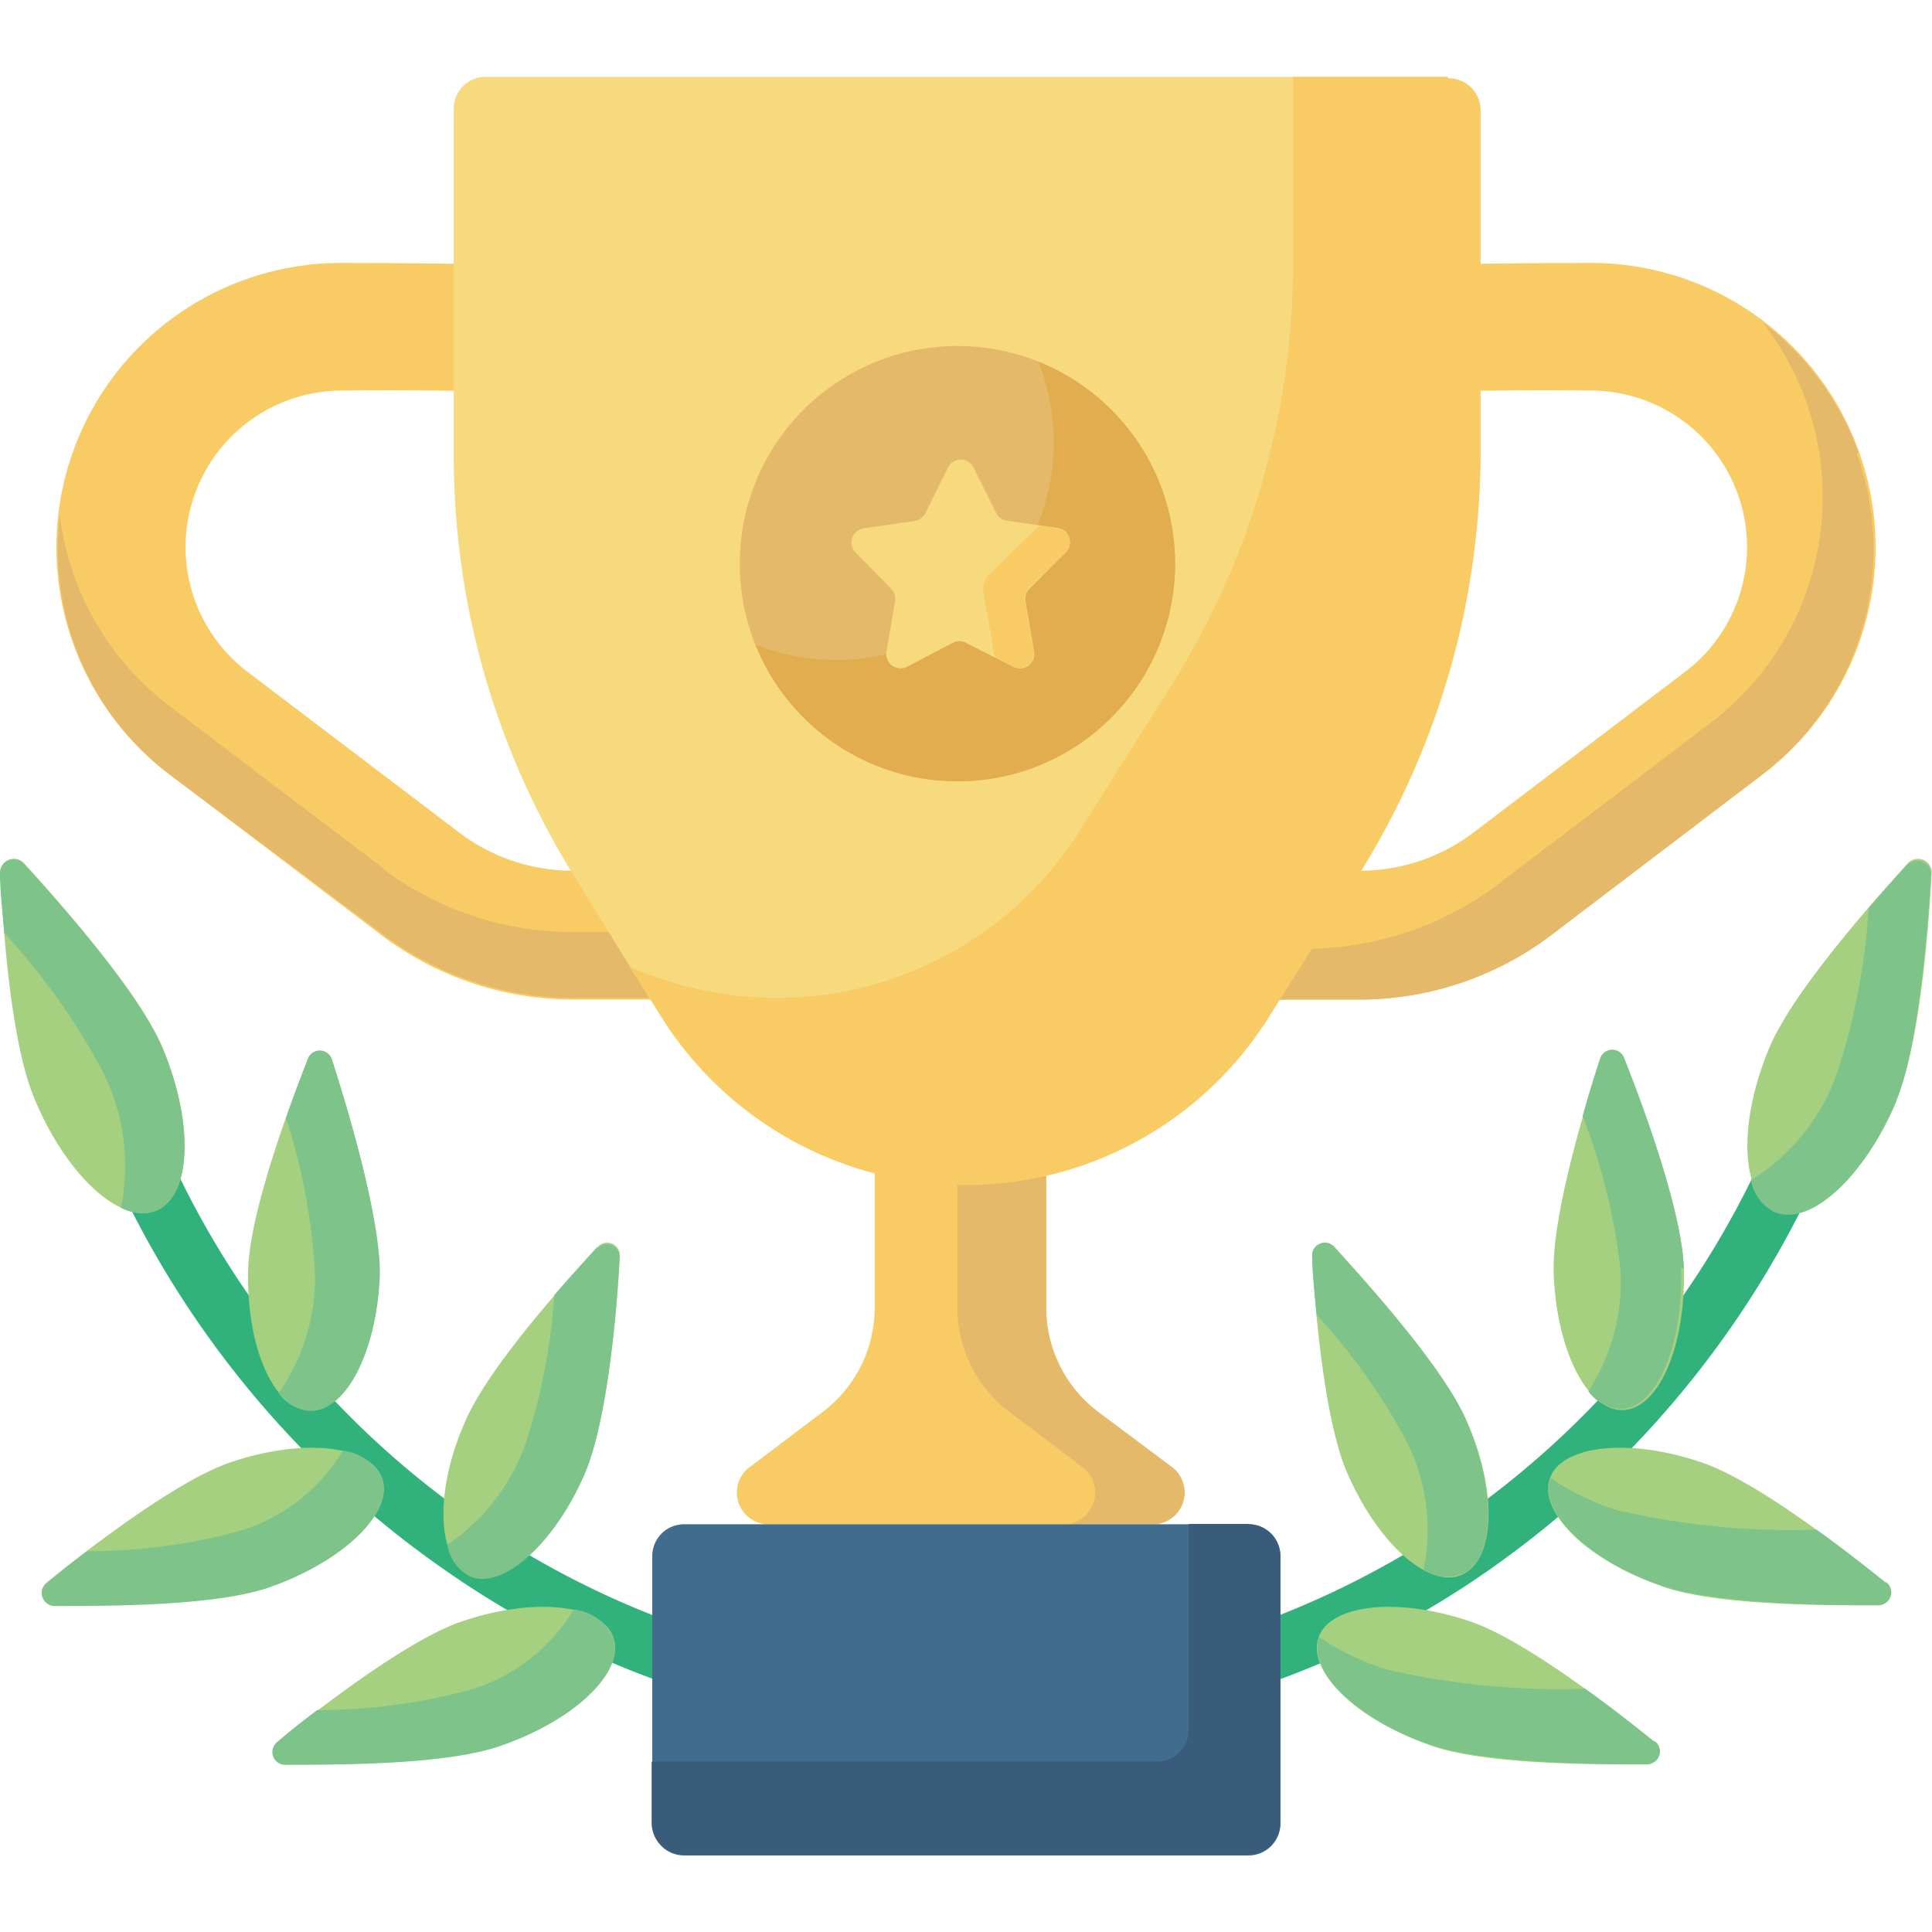 <svg id="图层_1" data-name="图层 1" width="64" height="64" xmlns="http://www.w3.org/2000/svg" viewBox="0 0 60.72 55.89"><defs><style>.cls-1{fill:#f8cb65;}.cls-2{fill:#e5b96a;}.cls-3{fill:#f7da7e;}.cls-4{fill:#31b27d;}.cls-5{fill:#a4d07f;}.cls-6{fill:#7dc38a;}.cls-7{fill:#e2ad4e;}.cls-8{fill:#406d8e;}.cls-9{fill:#385c7a;}</style></defs><title>未标题-5</title><path class="cls-1" d="M24.77,33.05H19.66a10,10,0,0,1-6-2L7,26A8.94,8.94,0,0,1,12.29,9.9c3.65,0,5.72.07,5.81.08l-.23,4s-2-.11-5.53-.07a4.92,4.92,0,0,0-2.92,8.84l6.69,5.08A5.9,5.9,0,0,0,19.66,29h5.11v4Z" transform="translate(-1.64 -4.05)"/><path class="cls-2" d="M13.68,28.92,7,23.85a8.91,8.91,0,0,1-3.48-6A8.91,8.91,0,0,0,7,26L13.68,31a10,10,0,0,0,6,2h5.11V30.93H19.66a10,10,0,0,1-6-2Z" transform="translate(-1.64 -4.05)"/><path class="cls-1" d="M39.25,33.05h5.11a10,10,0,0,0,6-2L57,26A8.94,8.94,0,0,0,51.73,9.9c-3.65,0-5.72.07-5.81.08l.23,4s2-.11,5.53-.07a4.92,4.92,0,0,1,2.92,8.84l-6.69,5.08A5.9,5.9,0,0,1,44.36,29H39.25v4Z" transform="translate(-1.64 -4.05)"/><path class="cls-2" d="M60.05,15.86a8.93,8.93,0,0,0-3-4.08,8.92,8.92,0,0,1-1.67,12.59l-6.69,5.08a10,10,0,0,1-6,2H39.25v1.6h5.11a10,10,0,0,0,6-2L57,26a8.91,8.91,0,0,0,3-10.1Z" transform="translate(-1.64 -4.05)"/><path class="cls-1" d="M38.52,47.78,36.14,46a4.1,4.1,0,0,1-1.62-3.27v-8H29.13v8A4.1,4.1,0,0,1,27.51,46l-2.38,1.8a1,1,0,0,0,.59,1.74H37.94a1,1,0,0,0,.59-1.74Z" transform="translate(-1.64 -4.05)"/><path class="cls-2" d="M38.52,47.78,36.14,46a4.1,4.1,0,0,1-1.62-3.27v-8H31.73v8A4.1,4.1,0,0,0,33.35,46l2.38,1.8a1,1,0,0,1-.59,1.74h2.79A1,1,0,0,0,38.52,47.78Z" transform="translate(-1.64 -4.05)"/><path class="cls-3" d="M47.12,4.05H16.9a1,1,0,0,0-1,1V15.92A25,25,0,0,0,19.58,29l2.79,4.52a11.25,11.25,0,0,0,19.09.09l2.86-4.53A25,25,0,0,0,48.17,15.8V5.1a1,1,0,0,0-1-1Z" transform="translate(-1.64 -4.05)"/><path class="cls-1" d="M47.12,4.05H42.28V9.9a25,25,0,0,1-3.85,13.32l-2.86,4.53A11.26,11.26,0,0,1,21.41,32l1,1.54a11.25,11.25,0,0,0,19.09.09l2.86-4.53A25,25,0,0,0,48.17,15.8V5.1a1,1,0,0,0-1-1Z" transform="translate(-1.64 -4.05)"/><path class="cls-4" d="M32,56.17a28.66,28.66,0,0,1-16.1-5A30.69,30.69,0,0,1,5.16,38.4a.91.91,0,1,1,1.67-.75A27.92,27.92,0,0,0,32,54.34,27.92,27.92,0,0,0,57.18,37.64a.91.91,0,1,1,1.67.75A30.69,30.69,0,0,1,48.1,51.21,28.66,28.66,0,0,1,32,56.17Z" transform="translate(-1.64 -4.05)"/><path class="cls-5" d="M61.24,36.25c-1,2.36-2.7,3.9-3.8,3.43s-1.18-2.76-.19-5.12c.72-1.71,3.11-4.43,4.36-5.8a.43.43,0,0,1,.74.31c-.1,1.86-.39,5.46-1.12,7.17Z" transform="translate(-1.64 -4.05)"/><path class="cls-6" d="M61.62,28.77c-.35.38-.78.86-1.25,1.4a20.6,20.6,0,0,1-1,5.21,6.49,6.49,0,0,1-2.7,3.35,1.41,1.41,0,0,0,.74,1c1.1.47,2.8-1.07,3.8-3.43.72-1.71,1-5.32,1.12-7.17a.43.43,0,0,0-.74-.31Z" transform="translate(-1.64 -4.05)"/><path class="cls-5" d="M54.56,41.5c.07,2.42-.78,4.41-1.91,4.45s-2.1-1.9-2.18-4.32c-.05-1.75.92-5,1.46-6.7a.4.4,0,0,1,.76,0c.64,1.63,1.82,4.84,1.87,6.6Z" transform="translate(-1.64 -4.05)"/><path class="cls-5" d="M47.73,46.29c1,2.23.89,4.39-.15,4.84s-2.65-1-3.61-3.23c-.69-1.61-1-5-1.09-6.77a.4.4,0,0,1,.7-.3c1.19,1.29,3.46,3.85,4.15,5.46Z" transform="translate(-1.64 -4.05)"/><path class="cls-6" d="M47.73,46.29c-.69-1.61-3-4.17-4.15-5.46a.4.4,0,0,0-.7.3c0,.5.08,1.14.14,1.83a19.13,19.13,0,0,1,2.84,4,6.16,6.16,0,0,1,.52,4,1.36,1.36,0,0,0,1.19.15C48.62,50.68,48.69,48.51,47.73,46.29Z" transform="translate(-1.64 -4.05)"/><path class="cls-5" d="M53.82,51.47c-2.29-.8-3.84-2.31-3.47-3.37s2.53-1.28,4.81-.49c1.66.58,4.37,2.66,5.73,3.76a.4.4,0,0,1-.25.72c-1.76,0-5.17,0-6.83-.62Z" transform="translate(-1.64 -4.05)"/><path class="cls-5" d="M46.55,56.47c-2.29-.8-3.84-2.31-3.47-3.37s2.53-1.28,4.81-.49c1.66.58,4.37,2.66,5.73,3.76a.4.4,0,0,1-.25.72c-1.76,0-5.17,0-6.83-.62Z" transform="translate(-1.64 -4.05)"/><path class="cls-6" d="M60.9,51.37c-.56-.45-1.33-1.06-2.17-1.66a24.24,24.24,0,0,1-6.3-.62,8.43,8.43,0,0,1-2.06-1l0,0c-.37,1.07,1.18,2.58,3.47,3.37,1.66.58,5.07.63,6.83.62a.4.4,0,0,0,.25-.72Z" transform="translate(-1.64 -4.05)"/><path class="cls-6" d="M53.63,56.37c-.56-.45-1.33-1.06-2.17-1.66a24.24,24.24,0,0,1-6.3-.62,8.43,8.43,0,0,1-2.06-1l0,0c-.37,1.07,1.18,2.58,3.47,3.37,1.66.58,5.07.63,6.83.62a.4.4,0,0,0,.25-.72Z" transform="translate(-1.64 -4.05)"/><path class="cls-5" d="M2.76,36.25c1,2.36,2.7,3.9,3.8,3.43s1.18-2.76.19-5.12c-.72-1.71-3.11-4.43-4.36-5.8a.43.43,0,0,0-.74.31C1.74,30.94,2,34.54,2.76,36.25Z" transform="translate(-1.64 -4.05)"/><path class="cls-6" d="M6.74,34.57c-.72-1.71-3.11-4.43-4.36-5.8a.43.43,0,0,0-.74.31c0,.52.07,1.17.14,1.88A21,21,0,0,1,4.9,35.37a6.58,6.58,0,0,1,.54,4.22,1.36,1.36,0,0,0,1.11.09C7.66,39.22,7.74,36.93,6.74,34.57Z" transform="translate(-1.64 -4.05)"/><path class="cls-5" d="M9.44,41.5c-.07,2.42.78,4.41,1.91,4.45s2.1-1.9,2.18-4.32c.05-1.75-.92-5-1.46-6.7a.4.4,0,0,0-.76,0c-.64,1.63-1.82,4.84-1.87,6.6Z" transform="translate(-1.64 -4.05)"/><path class="cls-6" d="M54.56,41.5c-.05-1.75-1.23-5-1.87-6.6a.4.4,0,0,0-.76,0c-.16.49-.36,1.12-.55,1.81a19.11,19.11,0,0,1,1.18,4.76,6.25,6.25,0,0,1-1,3.89,1.35,1.35,0,0,0,1,.56c1.13,0,2-2,1.91-4.45Z" transform="translate(-1.64 -4.05)"/><path class="cls-6" d="M12.07,34.93a.4.4,0,0,0-.76,0c-.19.5-.44,1.14-.68,1.84a19.34,19.34,0,0,1,.91,4.89,6.38,6.38,0,0,1-1.14,3.76,1.31,1.31,0,0,0,1,.56c1.13,0,2.1-1.9,2.18-4.32C13.58,39.88,12.61,36.6,12.07,34.93Z" transform="translate(-1.64 -4.05)"/><path class="cls-5" d="M16.27,46.29c-1,2.23-.89,4.39.15,4.84s2.65-1,3.61-3.23c.69-1.61,1-5,1.09-6.77a.4.4,0,0,0-.7-.3c-1.19,1.29-3.46,3.85-4.15,5.46Z" transform="translate(-1.64 -4.05)"/><path class="cls-6" d="M20.41,40.83c-.37.4-.85.93-1.35,1.51a18.88,18.88,0,0,1-.93,4.75,6.39,6.39,0,0,1-2.43,3.09,1.36,1.36,0,0,0,.71,1c1,.44,2.65-1,3.61-3.23.69-1.61,1-5,1.09-6.77a.4.4,0,0,0-.7-.3Z" transform="translate(-1.64 -4.05)"/><path class="cls-5" d="M10.18,51.47c2.29-.8,3.84-2.31,3.47-3.37s-2.53-1.28-4.81-.49c-1.66.58-4.37,2.66-5.73,3.76a.4.4,0,0,0,.25.72C5.11,52.1,8.53,52,10.18,51.47Z" transform="translate(-1.64 -4.05)"/><path class="cls-5" d="M17.45,56.47c2.29-.8,3.84-2.31,3.47-3.37s-2.53-1.28-4.81-.49c-1.66.58-4.37,2.66-5.73,3.76a.4.4,0,0,0,.25.72C12.37,57.1,15.79,57,17.45,56.47Z" transform="translate(-1.64 -4.05)"/><path class="cls-6" d="M13.65,48.1a1.55,1.55,0,0,0-1.24-.87A5.66,5.66,0,0,1,9,49.8a18.3,18.3,0,0,1-4.63.59c-.48.36-.91.7-1.25,1a.4.4,0,0,0,.25.72c1.76,0,5.17,0,6.83-.62C12.47,50.67,14,49.16,13.65,48.1Z" transform="translate(-1.64 -4.05)"/><path class="cls-6" d="M20.91,53.09a1.55,1.55,0,0,0-1.24-.87,5.66,5.66,0,0,1-3.43,2.57,18.3,18.3,0,0,1-4.63.59c-.48.36-.91.7-1.25,1a.4.4,0,0,0,.25.72c1.76,0,5.17,0,6.83-.62C19.73,55.67,21.29,54.16,20.91,53.09Z" transform="translate(-1.64 -4.05)"/><circle class="cls-2" cx="30.09" cy="15.3" r="6.84"/><path class="cls-7" d="M34.27,13a6.84,6.84,0,0,1-8.89,8.89A6.84,6.84,0,1,0,34.27,13Z" transform="translate(-1.64 -4.05)"/><path class="cls-3" d="M32.23,16.31l.72,1.45a.45.45,0,0,0,.34.24l1.6.23a.45.45,0,0,1,.25.76L34,20.13a.45.45,0,0,0-.13.4l.27,1.59a.45.45,0,0,1-.65.47L32,21.84a.45.45,0,0,0-.42,0l-1.43.75a.45.45,0,0,1-.65-.47l.27-1.59a.45.45,0,0,0-.13-.4L28.53,19a.45.45,0,0,1,.25-.76l1.6-.23a.45.45,0,0,0,.34-.24l.72-1.45A.45.45,0,0,1,32.23,16.31Z" transform="translate(-1.64 -4.05)"/><path class="cls-1" d="M35.13,19a.45.45,0,0,0-.25-.76l-.58-.08-1.56,1.52a.66.66,0,0,0-.19.59l.35,2,.57.3a.45.45,0,0,0,.65-.47l-.27-1.59a.45.45,0,0,1,.13-.4Z" transform="translate(-1.64 -4.05)"/><path class="cls-8" d="M40.88,59.95H23.14a1,1,0,0,1-1-1V50.54a1,1,0,0,1,1-1H40.88a1,1,0,0,1,1,1v8.39A1,1,0,0,1,40.88,59.95Z" transform="translate(-1.64 -4.05)"/><path class="cls-9" d="M40.88,49.53H39V56a1,1,0,0,1-1,1H22.12v1.92a1,1,0,0,0,1,1H40.88a1,1,0,0,0,1-1V50.54a1,1,0,0,0-1-1Z" transform="translate(-1.64 -4.05)"/></svg>